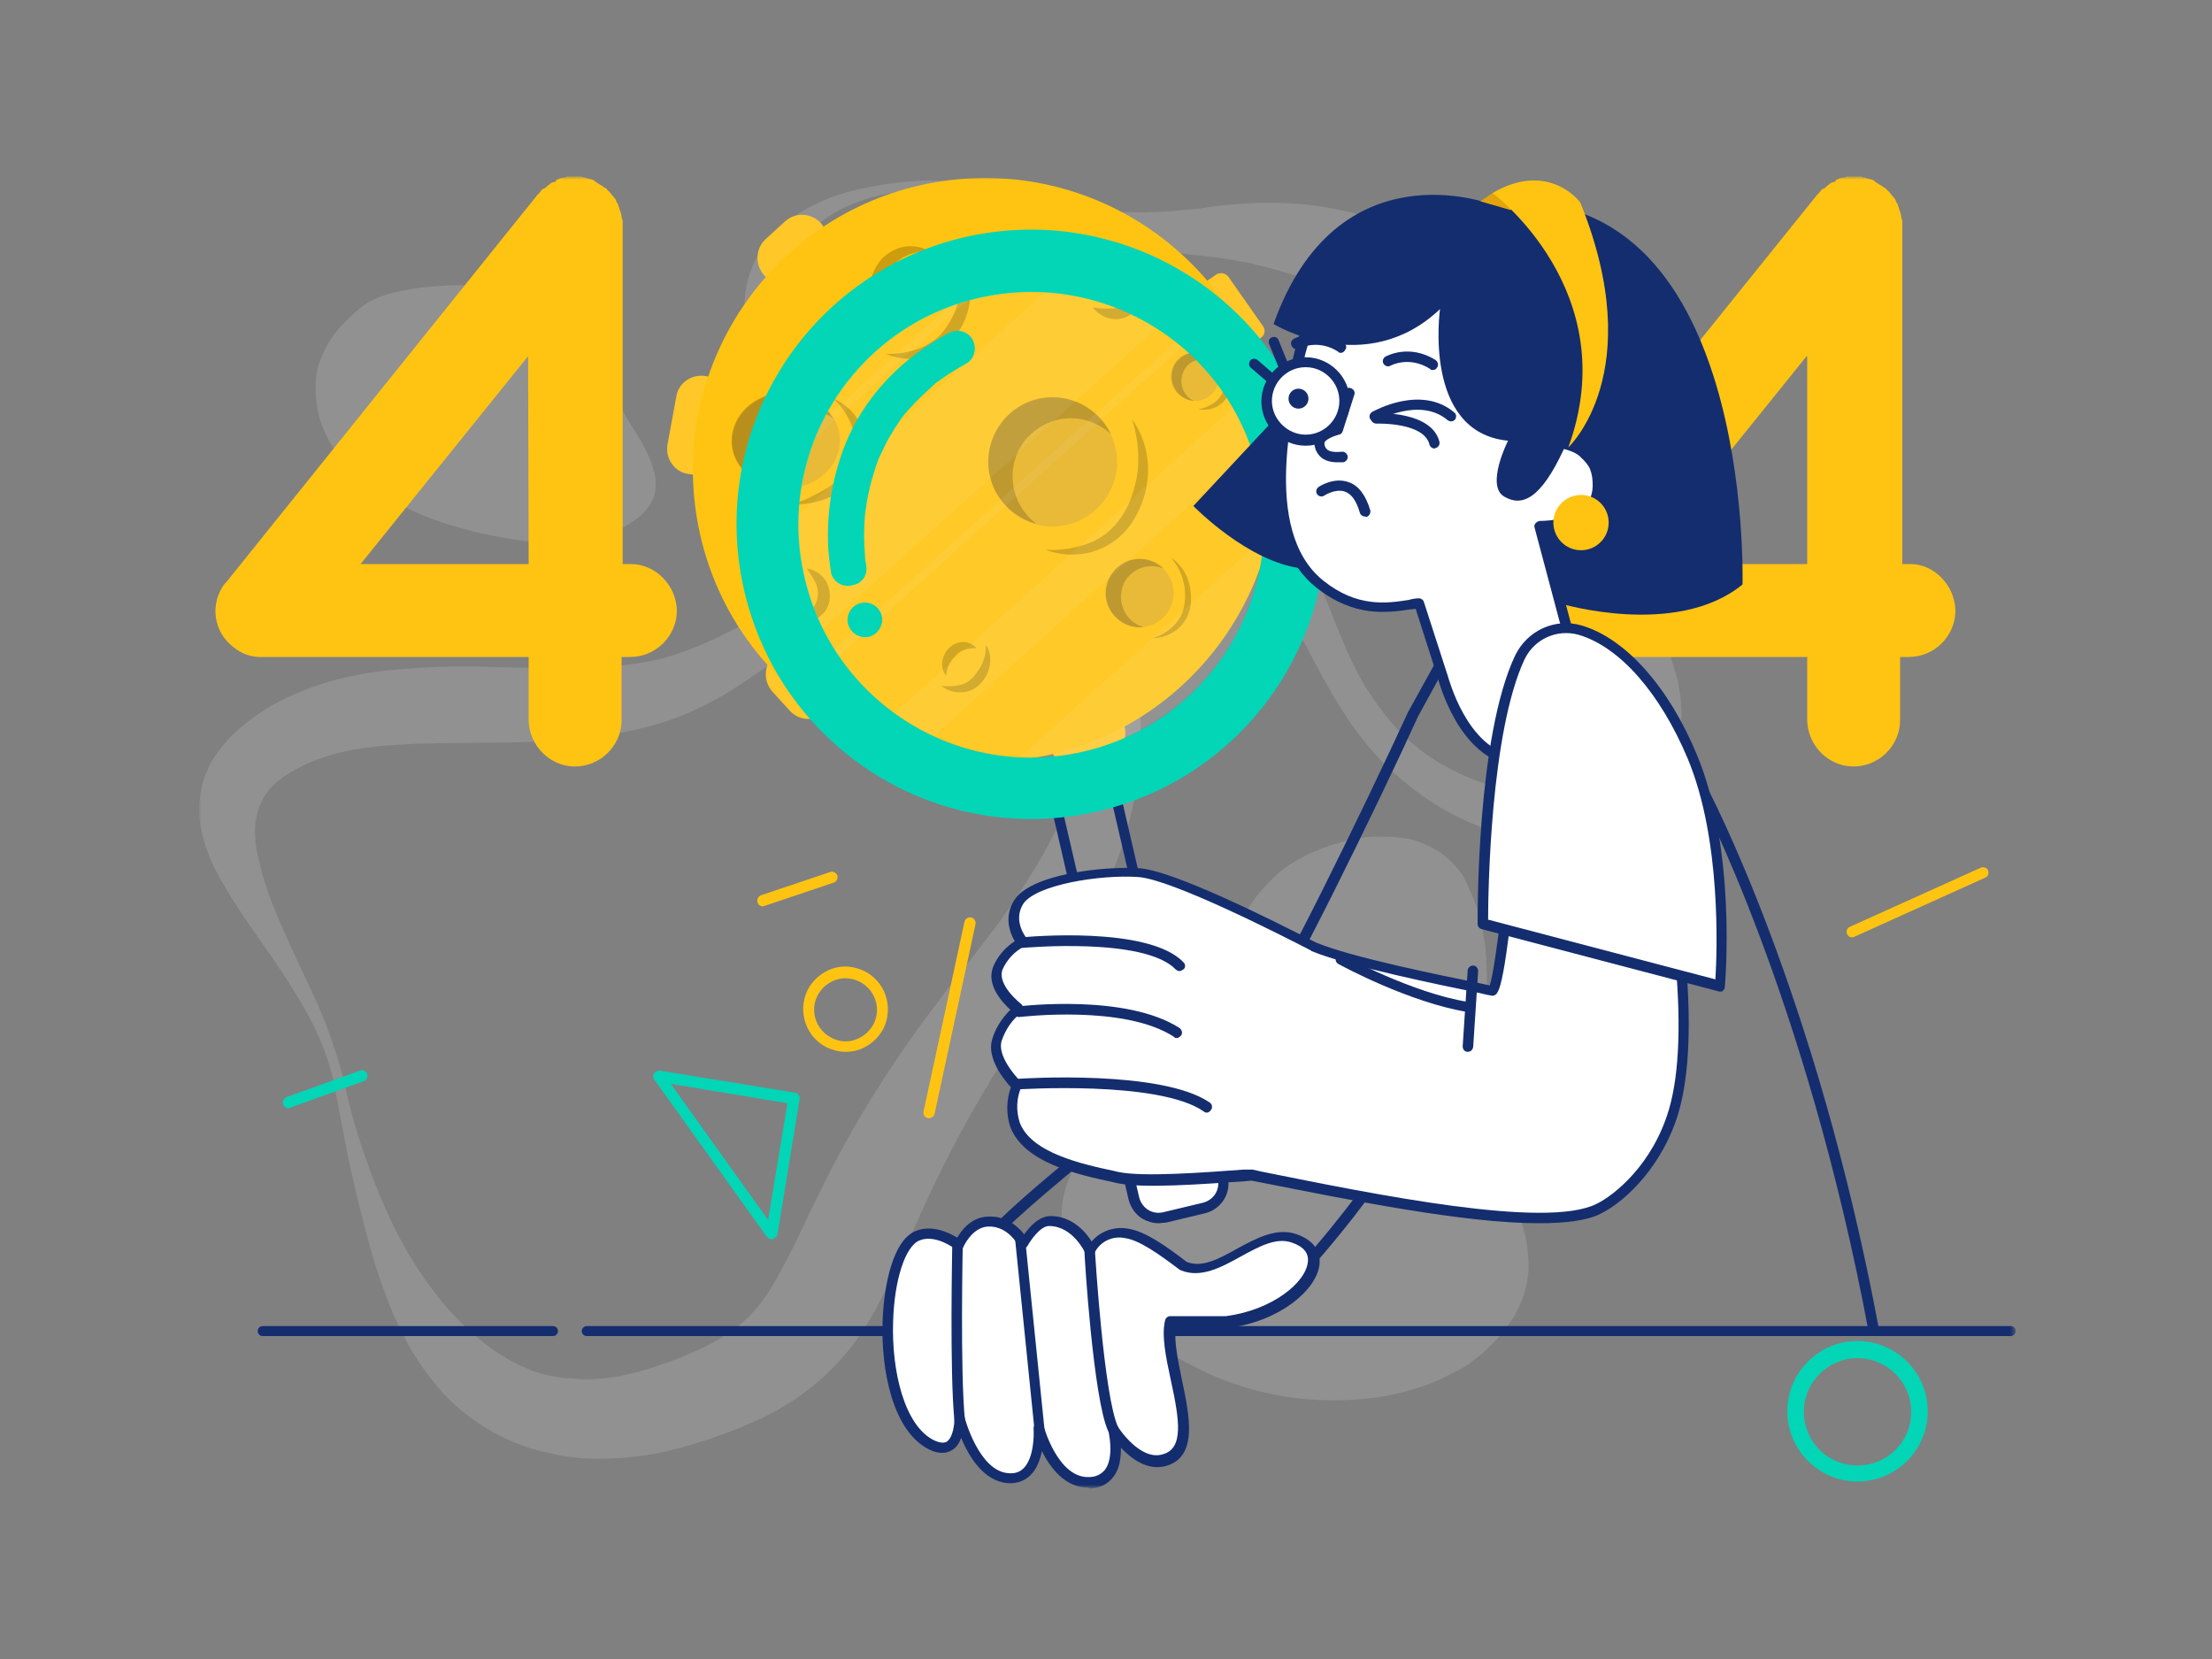 <svg viewBox="0 0 400 300" fill="none" xmlns="http://www.w3.org/2000/svg"><rect x="0" y="0" width="400" height="300" fill="#808080" stroke="none"/><mask id="a" style="mask-type:alpha" maskUnits="userSpaceOnUse" x="36" y="32" width="329" height="237"><path d="M364.5 32H36v237h328.5V32Z" fill="#fff" /></mask><g mask="url(#a)"><g opacity=".4"><path fill-rule="evenodd" clip-rule="evenodd" d="M194.196 77.903c2.3.6 4.5 1.2 6.8 1.8 2.3.6 4.6 1.3 6.9 2 4.8 1.4 9.5 3.1 14 5.1 1.2.5 2.4 1.1 3.6 1.8.6.3 1.2.7 1.8 1.1.6.4 1.1.8 1.7 1.3 2 1.7 3.7 3.6 5.1 5.7 2.7 4 4.2 8.1 5.8 12 1.6 3.9 3 7.7 4.8 11.4 1.7 3.6 4 7 6.6 10.2 2.6 3.1 5.8 5.8 9.4 7.9 3.7 2.1 7.6 3.7 11.6 4.4 1.9.3 3.9.4 5.8.2 1.7-.2 3.4-.6 5-1.3 2.8-1.3 4.8-3.5 5.6-6.1.4-1.3.6-2.7.5-4-.1-1.4-.3-2.9-.8-4.2-.1-.4-.3-.7-.4-1.1l-.5-1.3c-.4-.8-.7-1.7-1.1-2.5-.8-1.6-1.7-3.2-2.7-4.8-2-3.2-4.5-6.3-7.1-9.8-2.9-3.7-5.4-7.5-7.6-11.5-2.2-4.2-3.9-8.5-5.1-12.9-.2-.5-.3-1.1-.4-1.6l-.4-1.5c-.2-.8-.4-1.6-.7-2.5-.5-1.7-1.1-3.3-1.8-4.9-2.8-6.4-7.1-12-12.9-16.2-3-2.2-6.2-4-9.8-5.4-1.8-.8-3.7-1.5-5.7-2-2-.6-4.1-1.1-6.1-1.6-2.1-.4-4.3-.8-6.5-1.1-1-.1-2.4-.3-3.6-.4-1.3-.1-2.5-.3-3.7-.5-4.9-.8-9.7-1.8-14.5-3.2-4.7-1.3-9.2-2.8-13.6-4.4-2.2-.8-4.4-1.6-6.6-2.3-2.1-.7-4.3-1.2-6.6-1.4-4.7-.3-9.3.3-13.8 1.5-4.4 1.3-8.4 3.5-11 6.5-.7.7-1.2 1.5-1.7 2.3-.5.8-.8 1.6-1.1 2.5-.6 1.7-.7 3.4-.6 5.1.4 3.4 2.1 6.6 4.4 9.5.1.2.3.4.4.5l.4.4c.3.3.6.5.9.8.6.5 1.3 1 2 1.5 1.5 1 3.2 1.8 4.9 2.5 3.8 1.6 7.8 2.9 11.9 4 8.4 2.3 17.4 4.3 26.5 6.5ZM210.2 95c2.2.4 4.3.9 6.3 1.4 1 .3 1.9.6 2.8.9.4.2.8.3 1.2.5.4.1.8.3 1.2.5 1.6.9 3.1 2 4.4 3.2 2.7 2.7 5 6.1 7 9.7 4.1 7.1 7.5 15 13 22.1 1.4 1.8 2.9 3.5 4.5 5.1 1.7 1.6 3.5 3.2 5.4 4.6 3.9 3 8.4 5.4 13.3 7.1 2.7.9 5.5 1.4 8.3 1.6 3.1.2 6.2-.1 9.1-.9 3.2-.8 6-2.2 8.5-4 2.5-1.9 4.5-4.2 6-6.7s2.4-5.2 2.7-7.9c.3-2.7.2-5.3-.3-7.9-.1-.7-.2-1.3-.4-1.9l-.5-1.7c-.3-1.1-.7-2.2-1.1-3.3-.9-2.2-1.8-4.3-2.9-6.4-2.1-4.1-4.6-7.9-6.8-11.3-2.1-3.2-3.9-6.6-5.5-10-1.5-3.3-2.6-6.7-3.4-10.2l-.6-2.8c-.2-1.2-.5-2.4-.9-3.5-.7-2.3-1.6-4.5-2.6-6.7-2-4.5-4.7-8.6-8.1-12.4-3.4-3.9-7.5-7.2-12.2-10-4.6-2.7-9.7-4.7-15.2-5.9-5.2-1.2-10.6-1.7-16-1.5-2.6.1-5.2.3-7.8.6-1.3.2-2.4.4-3.5.5-1.1.1-2.3.2-3.4.3-4.6.4-9.2.4-13.8 0-2.3-.2-4.6-.5-6.9-.9-2.3-.4-4.7-.8-6.9-1.4-2.2-.6-4.5-1.2-6.8-1.8-1.2-.3-2.3-.6-3.5-.8-1.2-.3-2.4-.4-3.7-.5-4.9-.2-9.8.2-15.2 1.4-5 1-9.6 3-13.5 5.9-1 .8-1.9 1.6-2.7 2.5-.8.9-1.6 1.9-2.2 2.9-1.3 2.2-2.2 4.4-2.6 6.8-.4 2.3-.4 4.7 0 7.1.4 2.3 1 4.6 2 6.8.2.3.3.5.4.8l.5.9c.4.6.7 1.1 1.1 1.7.8 1.1 1.6 2.1 2.6 3.1.9 1 1.9 1.9 3 2.7 1.1.8 2.1 1.6 3.2 2.3 4.3 2.7 8.8 4.9 13.7 6.7 9.4 3.4 18.9 5.5 28.2 7.2 2.4.4 4.7.8 7 1.2l6.9 1.1c2.3.4 4.5.8 6.7 1.2Z" fill="#EBEBEB" opacity=".4" /><path fill-rule="evenodd" clip-rule="evenodd" d="M156.302 100.995c-1.3.7-2.6 1.3-3.9 2l-3.8 2c-5 2.8-9.8 5.6-14.6 8.1-2.4 1.3-4.8 2.5-7.2 3.5-2.3 1-4.7 1.8-7.1 2.5-2.3.5-4.7 1-7.1 1.2-2.5.3-5 .5-7.6.5h-8.1l-8.4-.2c-6-.2-12 0-18 .6-3.3.3-6.5.9-9.7 1.7-3.3.9-6.6 2.1-9.6 3.6-3.1 1.5-5.9 3.5-8.4 5.7-.6.6-1.3 1.2-1.8 1.8-.5.6-1.1 1.3-1.6 2s-1.1 1.5-1.4 2.2c-.3.7-.7 1.5-1 2.3-1 3-1.3 6.1-.7 9.1.5 2.6 1.4 5.2 2.6 7.6 1.2 2.3 2.5 4.5 3.9 6.6 1.3 2.1 2.8 4.2 4.2 6.2 2.9 4.1 5.6 8.1 8 12.3 2.4 4.1 4.2 8.5 5.3 13.1l2.7 14.2.8 3.5c.3 1.2.5 2.3.8 3.5.3 1.2.6 2.3.9 3.5.3 1.2.6 2.3.9 3.5 1.2 4.7 2.8 9.4 4.7 14 1 2.3 2.2 4.7 3.5 6.9 1.4 2.3 3 4.5 4.8 6.6.9 1.1 2 2.1 3 3.1.5.4 1.1.9 1.7 1.4.3.2.6.5.9.7l1 .7c2.7 1.9 5.6 3.4 8.8 4.5.8.3 1.7.6 2.5.8.9.2 1.7.4 2.6.6.4.1.9.2 1.3.3l1.3.2 2.7.3 2.7.1h1.3l3.9-.2c.9-.1 1.7-.2 2.6-.3 1.7-.2 3.3-.5 5-.9l1.2-.3 1.2-.3 2.4-.7c.8-.2 1.5-.5 2.3-.7.8-.3 1.5-.5 2.3-.8 1.6-.6 3.1-1.1 4.6-1.8 3.2-1.3 6.3-2.9 9.1-4.8 3-2 5.6-4.3 7.9-6.8 2.2-2.4 4-4.9 5.6-7.6 1.5-2.5 2.7-5 3.8-7.3 2.2-4.7 4.2-9.2 6.2-13.6 4-8.8 8.7-17.4 13.9-25.7l1-1.6 1-1.6c.7-1 1.4-2.1 2.1-3.1l4.3-6.3c.8-1.1 1.5-2.3 2.2-3.4.7-1.1 1.4-2.3 2.1-3.4.7-1.2 1.4-2.3 2-3.5.6-1.2 1.2-2.3 1.8-3.5 1.2-2.4 2.2-4.8 3.2-7.2l.7-1.8.7-1.8c.5-1.2.8-2.5 1.2-3.7.7-2.5 1.4-5.1 1.8-7.6.5-2.6.8-5.1.9-7.7.4-5.1-.2-10.2-1.7-15.2-.4-1.2-.8-2.4-1.3-3.6l-.8-1.8c-.3-.6-.6-1.1-.9-1.7-1.2-2.3-2.7-4.5-4.5-6.5-1.8-2-3.8-3.8-6-5.5-.6-.4-1.1-.8-1.7-1.2l-1.8-1.2c-1.3-.7-2.7-1.4-4.1-1.9-3-1.1-6.2-1.5-9.5-1.4-3.2.2-6.3.8-9.3 1.8-2.9.9-5.6 2.1-8.3 3.4Zm3.401 4.503c-2.3 1.4-4.5 2.8-6.7 4.4-4.4 3.1-8.6 6.5-13.2 9.8-2.3 1.7-4.7 3.3-7.2 4.9-2.6 1.7-5.4 3.1-8.3 4.4-6.2 2.6-12.6 3.8-18.8 4.5-12.3 1.3-23.7.5-33.9 1.2-5.1.3-9.7 1-13.8 2.5-2.1.7-4 1.7-5.8 2.8-1.6 1-3 2.2-4 3.7-1 1.6-1.6 3.3-1.8 5.1-.2 2.1 0 4.2.5 6.3.5 2.2 1.1 4.4 1.9 6.6.8 2.2 1.7 4.4 2.7 6.6 1.9 4.4 4.1 8.8 6.1 13.2 1.9 4.4 3.5 8.9 4.7 13.6 1 4.601 2.2 9.201 3.8 13.701l.6 1.7.6 1.7c.4 1.1.9 2.2 1.3 3.3.9 2.2 1.9 4.4 2.9 6.5 2.1 4.2 4.6 8.3 7.6 12.1 1.4 1.9 3 3.6 4.7 5.3 1.6 1.6 3.4 3.1 5.3 4.5.9.7 1.9 1.2 2.8 1.8l1.5.8c.2.1.5.3.7.4l.8.3c1.9.9 3.9 1.5 6.1 1.8.5.1 1 .2 1.5.2l1.6.1c.3 0 .5.1.8.1H107.103l1.6-.1c.3 0 .5 0 .8-.1l.8-.1 1.6-.2 1.7-.4c2.3-.5 4.5-1.2 6.7-2 .6-.2 1.2-.4 1.7-.6.6-.2 1.2-.4 1.7-.7 1.1-.5 2.2-.9 3.2-1.4 2-.9 3.8-2 5.5-3.2 1.6-1.1 3-2.4 4.2-3.8 2.5-2.8 4.5-6.7 6.7-11 1.1-2.2 2.1-4.4 3.2-6.7s2.3-4.6 3.4-6.9c4.8-9.3 10.3-18.201 16.6-26.901l1.2-1.6 1.2-1.6c.8-1.1 1.6-2.1 2.4-3.2l4.8-6.1c1.5-2 3-3.9 4.5-5.9l2.1-3c.7-1 1.4-2 2-3 1.3-2 2.6-4.1 3.8-6.2l.9-1.6.8-1.6c.6-1 1.1-2.1 1.6-3.2 2-4.2 3.6-8.6 4.6-13 .5-2.2.8-4.4.9-6.6.1-2.2 0-4.4-.3-6.6-.6-4.3-2.4-8.5-5.2-12.2-1.4-1.8-3-3.5-4.9-5-.5-.4-.9-.8-1.4-1.1l-1.4-1c-1-.6-2-1.1-3.1-1.5-2.2-.8-4.6-1.2-7-1-2.5.2-5 .8-7.3 1.7-2.5 1-4.8 2.1-7 3.5ZM221.302 173l-.7 1.8-1.4 3.4c-.8 1.9-1.7 3.8-2.8 5.7-.2.4-.4.8-.7 1.2-.2.2-.3.4-.4.6l-.4.5c-.2.4-.5.7-.8 1.1l-.5.5-.6.6c-2.1 1.9-4.3 3.9-6.3 6-4.2 4.3-7.8 8.8-10.9 13.7-1.5 2.5-2.7 5.1-3.4 7.8-.6 2.7-.6 5.5.2 8.1.8 2.6 2.1 5.1 3.7 7.3s3.6 4.3 5.7 6.3c2.2 2 4.6 3.9 7.1 5.6 2.6 1.7 5.3 3.2 8.2 4.6.7.4 1.5.7 2.2 1 .7.3 1.4.6 2.2.9.8.3 1.5.6 2.3.8.7.2 1.5.5 2.3.7 3.2.9 6.5 1.5 9.8 1.8 3.4.3 6.8.3 10.2 0 3.5-.3 7-1 10.3-2.1.8-.2 1.7-.6 2.5-.9l1.2-.5.6-.3.6-.3 1.2-.6 1.2-.6c.8-.5 1.6-.9 2.3-1.5.7-.6 1.5-1.1 2.1-1.7.6-.6 1.3-1.2 1.9-1.8 1.1-1.2 2.2-2.5 3.1-3.9l.7-1c.1-.4.3-.7.5-1.1 1.1-2.2 1.7-4.5 1.9-6.9.1-2.9-.3-5.8-1.2-8.6-1.7-5.3-4.2-10-5.9-14.8-.5-1.2-.9-2.4-1.2-3.6-.1-.6-.3-1.2-.4-1.8l-.3-1.8c-.1-.6-.2-1.1-.2-1.7V195l.1-.8.2-1.8c.7-5.1 1.4-10.4 1.4-15.8-.1-1.3-.1-2.7-.2-4.1 0-.7-.1-1.4-.2-2.1-.2-.8-.3-1.5-.4-2.2-.3-1.5-.7-3-1.2-4.5-.6-1.7-1.4-3.4-2.3-5.3l-.5-.7c-.2-.2-.4-.5-.6-.7l-.6-.7c-.2-.2-.4-.5-.7-.7-.3-.3-.5-.4-.8-.7-.3-.3-.6-.5-.9-.7l-.5-.3c-.1-.1-.3-.2-.5-.3-.4-.2-.7-.4-1.1-.6-.8-.4-1.6-.7-2.4-1-.4-.1-.9-.2-1.3-.3l-.7-.1c-.2 0-.4-.1-.6-.1-.9-.1-1.7-.2-2.6-.2h-2c-1 0-2.1.1-3.1.3l-1.6.3-1.6.4c-1.1.3-2.1.6-3.2 1-.5.2-1.1.5-1.6.7l-.8.3-.8.4c-2 1-3.9 2.2-5.5 3.7-1.4 1.4-2.8 2.8-3.9 4.4-1 1.4-1.9 2.8-2.7 4.3-.7 1.4-1.4 2.7-1.9 4l-.8 1.9ZM114.904 93.995c.3-.2.6-.5.9-.7l.8-.8c1-1.1 1.7-2.4 1.9-3.8.1-1 .1-2-.1-3-.2-.8-.5-1.7-.8-2.5-1.3-3.1-3-5.5-4.5-8s-2.8-5.2-4.3-7.9-3-5.4-5.2-7.7c-2.1-2.3-4.8-4.2-7.8-5.6-3.2-1.4-6.7-2.2-10.3-2.4-3.8-.1-7.6.1-11.3.7-1.8.3-3.6.7-5.3 1.3-.8.3-1.6.7-2.4 1.1-.7.5-1.4 1-2 1.5-1.2 1.1-2.3 2.2-3.3 3.3-1.1 1.3-2 2.7-2.7 4.2-.8 1.7-1.3 3.4-1.4 5.2-.1 1.8 0 3.7.4 5.5.7 3.4 2.4 6.6 4.9 9.3 2.3 2.4 5 4.6 8 6.4 2.9 1.8 6 3.2 9.3 4.3 3.3 1.1 6.7 2 10.1 2.6 3.4.7 7 1.2 10.8 1.1 2.1 0 4-.2 6-.6.5-.1 1-.2 1.6-.4l.8-.2.8-.4c.5-.2 1.2-.4 1.7-.6.6-.2 1.1-.5 1.7-.8.6-.4 1.1-.7 1.7-1.1Z" fill="#EBEBEB" opacity=".4" /></g><path fill-rule="evenodd" clip-rule="evenodd" d="M348.6 255.2c0-7-5.7-12.7-12.7-12.7-7 0-12.7 5.7-12.7 12.7 0 7 5.7 12.7 12.7 12.7 7 0 12.7-5.7 12.7-12.7Zm-22.4.1c0 5.4 4.3 9.7 9.7 9.7 5.4 0 9.7-4.3 9.7-9.7 0-5.4-4.4-9.7-9.7-9.7-5.3 0-9.7 4.3-9.7 9.7Z" fill="#03D5B7" /><path fill-rule="evenodd" clip-rule="evenodd" d="m138.297 163.797 12.5-4.2c.5-.2.8-.8.6-1.3-.2-.5-.8-.8-1.3-.6l-12.5 4.2c-.5.2-.8.8-.6 1.3.1.4.5.7.9.7.1 0 .3-.1.4-.1ZM155.402 189.799c1.9-.7 3.5-2.1 4.4-3.9 1.8-3.8.3-8.4-3.5-10.3-1.9-.9-4-1.1-5.9-.4-1.9.7-3.5 2.1-4.4 3.9-1.8 3.8-.3 8.4 3.5 10.3 1.1.5 2.2.8 3.4.8.8 0 1.6-.1 2.5-.4Zm-4.299-12.599c-1.4.5-2.6 1.5-3.3 2.9-1.4 2.8-.2 6.2 2.6 7.6 1.4.7 2.9.8 4.3.3s2.6-1.5 3.3-2.9c1.4-2.8.2-6.2-2.6-7.6-.8-.4-1.7-.6-2.5-.6-.6 0-1.2.1-1.8.3ZM169.004 201.404l7.4-34.3c.1-.6-.3-1.1-.8-1.2-.6-.1-1.1.3-1.2.8l-7.4 34.3c-.1.6.3 1.1.8 1.2h.2c.4 0 .9-.3 1-.8Z" fill="#FFC412" /><path fill-rule="evenodd" clip-rule="evenodd" d="m52.497 200.297 13.3-4.8c.5-.2.8-.8.6-1.3-.2-.5-.8-.8-1.3-.6l-13.3 4.8c-.5.2-.8.8-.6 1.3.1.4.5.7.9.7.1 0 .2 0 .4-.1ZM143.801 197.6l-24.5-4c-.4 0-.8.2-1 .5-.3.3-.2.8 0 1.1l20.4 28.5c.2.2.5.4.8.4.1 0 .2 0 .3-.1.4-.1.7-.4.8-.8l4-24.5c.1-.5-.3-1-.8-1.1Zm-4.901 23 3.5-21.1-21.1-3.5 17.6 24.6Z" fill="#03D5B7" /><path fill-rule="evenodd" clip-rule="evenodd" d="M345.199 118.8c4.6 0 8.4-3.8 8.4-8.4-.1-4.6-3.9-8.4-8.1-8.4h-1.5V40c0-.3-.2-.5-.2-.8 0-.3-.1-.6-.2-.9 0-.1-.2-.4-.2-.6l-.3-.9c-.2-.2-.3-.4-.3-.6-.2-.3-.4-.6-.6-.8-.2-.1-.3-.4-.5-.6l-.6-.6c0-.1-.3-.3-.5-.3 0-.1-.1-.2-.2-.2-.3-.2-.5-.3-.8-.5-.2-.1-.5-.3-.8-.6-.1 0-.4-.2-.6-.2-.3-.1-.7-.1-.9-.3-.3 0-.6-.1-.8-.2h-2.6c-.2.2-.4.2-.6.2-.4.1-.7.1-.9.3-.3 0-.4.2-.6.5-.3 0-.6.1-.9.3-.1.2-.4.3-.6.5-.2.3-.5.4-.8.5-.2.2-.3.4-.5.6-.1.1-.1.3-.3.3l-56.5 70.2-.3.3c-2.7 3.6-2 8.7 1.6 11.4 1.4 1.2 3.3 1.9 5.2 1.8h48.1v11.6c.2 4.5 3.8 8.1 8.2 8.2 4.6.1 8.5-3.6 8.6-8.2v-11.6h1.6Zm-48.8-16.8h30.4V64.4h-.1l-30.3 37.6Z" fill="#FFC412" /><path fill-rule="evenodd" clip-rule="evenodd" d="M131.299 73.299c.4-2.5-1.2-4.9-3.7-5.3-2.5-.4-4.9 1.2-5.3 3.7l-1.6 8.7c-.4 2.5 1.2 4.9 3.7 5.3 2.4.5 4.8-1.2 5.3-3.7l1.6-8.7ZM233.795 75.195c-.4-2.5-2.7-4.2-5.2-3.9-2.5.4-4.2 2.7-3.9 5.2l1.3 8.7c.4 2.5 2.7 4.2 5.2 3.9 2.5-.2 4.2-2.6 3.9-5.1l-1.3-8.8ZM148.195 46.795c1.8-1.7 1.9-4.6.2-6.5-1.7-1.8-4.6-2-6.5-.2l-3.5 3.2c-1.8 1.7-1.9 4.6-.2 6.5 1.8 1.9 4.7 2 6.5.2l3.5-3.2ZM146.395 118.8c-1.7-1.9-4.6-2-6.5-.2-1.8 1.7-1.9 4.6-.2 6.5l3.2 3.5c1.7 1.8 4.6 1.9 6.5.2 1.8-1.8 1.9-4.7.2-6.6l-3.2-3.4ZM220.002 49.602l-5.1 3.5c-.7.5-.9 1.4-.4 2.1l6.3 9c.5.7 1.4.9 2.1.4l5.1-3.5c.7-.5.9-1.4.4-2.1l-6.3-9c-.5-.6-1.4-.8-2.1-.4ZM200.501 136.801c2.4-.9 3.6-3.5 2.7-5.9-.9-2.4-3.5-3.6-5.9-2.7l-4.5 1.6c-2.4.9-3.6 3.5-2.7 5.9.9 2.3 3.5 3.6 5.9 2.7l4.5-1.6Z" fill="#FFC727" /><path fill-rule="evenodd" clip-rule="evenodd" d="M169.054 32.975c-28.729 4.998-47.967 32.34-42.969 61.069 4.998 28.729 32.34 47.967 61.069 42.969 28.728-4.998 47.966-32.34 42.968-61.069-4.998-28.728-32.34-47.967-61.068-42.969Z" fill="#FFC412" /><path opacity=".2" fill-rule="evenodd" clip-rule="evenodd" d="M169.7 60.9c-.8.7-1.7 1.3-2.7 1.8-2.1.9-4.5 1.4-6.8 1.3 2.4 1 5.1 1.2 7.5.4 2.6-.9 4.7-2.6 6-5 1.3-2.2 1.9-4.8 1.8-7.4-.1-2.5-.9-5-2.5-7 .7 2.2 1 4.6.8 6.9-.1 1.1-.4 2.2-.7 3.3-.2.6-.4 1.1-.6 1.6-.3.5-.5 1-.8 1.5-.6 1-1.2 1.8-2 2.6ZM160.495 49.397c.6-1.2 1.7-2.2 2.9-2.9 1.4-.7 2.9-1.1 4.5-1.2-1.6-.8-3.5-1-5.2-.5-1.8.6-3.4 1.8-4.3 3.5-.9 1.6-1.3 3.4-1.2 5.2.1 1.8.8 3.5 2 4.8-.7-3-.3-6.1 1.3-8.9ZM177.7 119.8c-.4 1-1 1.8-1.7 2.6s-1.5 1.3-2.5 1.5c-1.1.2-2.2.3-3.3.1 1 .8 2.2 1.2 3.5 1.2 1.4 0 2.7-.6 3.6-1.6.9-.9 1.5-2.1 1.7-3.4.2-1.2 0-2.5-.7-3.6 0 1.2-.2 2.3-.6 3.2ZM172.895 118.5c.4-.5.9-.8 1.5-1 .7-.2 1.4-.3 2.2-.3-.6-.7-1.5-1.1-2.4-1.1-1 0-1.9.4-2.6 1.1-.7.7-1.1 1.6-1.2 2.5-.1.9.1 1.8.7 2.5.1-1.4.7-2.7 1.8-3.7ZM147.6 105.6c.3.8.4 1.7.2 2.6-.1.8-.6 1.6-1.2 2.2-.8.8-1.7 1.5-2.6 2.1 1.2.2 2.5 0 3.6-.6 1.3-.7 2.2-1.9 2.4-3.3.2-1.4-.1-2.8-.9-3.9-.8-1-1.9-1.7-3.2-1.9.6.9 1.2 1.8 1.7 2.8ZM142.498 108.695c-.1-.5-.1-1.1 0-1.6 0-.5.3-1 .6-1.4.5-.5 1-1.1 1.6-1.6-.8-.3-1.8-.2-2.6.2-.9.4-1.6 1.3-1.8 2.4-.2 1.1.1 2.1.7 2.9.6.8 1.5 1.2 2.4 1.2-.4-.7-.6-1.3-.9-2.1ZM204.9 52.8c-.3.8-.9 1.5-1.6 2.1-.7.6-1.5.9-2.4.9-1.1 0-2.2 0-3.3-.2.8 1 1.9 1.7 3.1 2 1.4.3 2.9 0 4-.9 1.1-.8 1.8-2.1 1.9-3.5.1-1.3-.3-2.6-1.1-3.6-.1 1.1-.3 2.2-.6 3.2ZM199.204 51.795c.2-.39.6-.89 1-1.19.4-.31.9-.5 1.4-.61.8-.09 1.5-.2 2.3-.2-.5-.8-1.2-1.4-2.1-1.6-1.1-.3-2.2-.09-3 .6-.8.61-1.3 1.61-1.4 2.61-.1 1 .3 1.9 1 2.5.1-.7.4-1.4.8-2.11Z" fill="#000" /><path fill-rule="evenodd" clip-rule="evenodd" d="M201.795 81.395c-1.2-6.3-7.3-10.5-13.6-9.3-6.3 1.2-10.5 7.3-9.3 13.6 1.2 6.3 7.3 10.5 13.6 9.3 6.3-1.2 10.5-7.3 9.3-13.6Z" fill="#FFC727" /><path opacity=".1" fill-rule="evenodd" clip-rule="evenodd" d="M201.795 81.395c-1.2-6.3-7.3-10.5-13.6-9.3-6.3 1.2-10.5 7.3-9.3 13.6 1.2 6.3 7.3 10.5 13.6 9.3 6.3-1.2 10.5-7.3 9.3-13.6Z" fill="#000" /><path opacity=".2" fill-rule="evenodd" clip-rule="evenodd" d="M200.903 78.502c-2.8-5.8-9.7-8.3-15.5-5.6-5.8 2.8-8.3 9.7-5.6 15.5 1.5 3.1 4.3 5.5 7.6 6.3-4.7-3.5-5.7-10.2-2.2-14.9 1.6-2 3.9-3.5 6.5-4 3.3-.6 6.7.4 9.2 2.7ZM203.4 92.5c-.7 1.2-1.5 2.3-2.5 3.2-.5.5-1 .9-1.6 1.3-.6.4-1.2.7-1.8 1-2.7 1.1-5.6 1.6-8.5 1.4 2.9 1.1 6.1 1.2 9.1.2 3.1-1.1 5.6-3.2 7.2-6.1 1.6-2.8 2.4-5.9 2.3-9.1-.1-3.1-1.1-6.1-2.9-8.6.9 2.8 1.3 5.7 1.1 8.7-.1 1.4-.4 2.8-.8 4.1-.2.7-.4 1.4-.7 2-.2.7-.6 1.3-.9 1.9Z" fill="#000" /><path fill-rule="evenodd" clip-rule="evenodd" d="M220.198 66.498c-.8-2.3-3.4-3.3-5.7-2.5-2.3.8-3.3 3.4-2.5 5.7 1 2.3 3.5 3.4 5.7 2.5 2.2-.9 3.3-3.4 2.5-5.7Z" fill="#FFC727" /><path opacity=".1" fill-rule="evenodd" clip-rule="evenodd" d="M220.198 66.498c-.8-2.3-3.4-3.3-5.7-2.5-2.3.8-3.3 3.4-2.5 5.7 1 2.3 3.5 3.4 5.7 2.5 2.2-.9 3.3-3.4 2.5-5.7Z" fill="#000" /><path opacity=".2" fill-rule="evenodd" clip-rule="evenodd" d="M219.704 65.505c-1.4-1.9-4.2-2.3-6.1-.9-1.9 1.4-2.3 4.2-.9 6.1.8 1 1.9 1.7 3.2 1.8-2-.9-2.8-3.3-1.9-5.3.4-.9 1.1-1.6 2.1-2 1.2-.5 2.5-.4 3.6.3ZM221.3 70.4c-.3 1-.9 1.8-1.7 2.4-.8.6-1.8 1-2.9 1.2 1.1.2 2.3.1 3.4-.5s1.9-1.6 2.3-2.8c.4-1.1.5-2.3.2-3.5-.3-1.1-.9-2.1-1.8-2.9 1 1.9 1.2 4.1.5 6.1Z" fill="#000" /><path fill-rule="evenodd" clip-rule="evenodd" d="M211.302 104.002c-1.8-2.9-5.6-3.8-8.5-2-2.9 1.8-3.8 5.6-2 8.5 1.8 2.9 5.6 3.8 8.5 2 2.9-1.8 3.8-5.6 2-8.5Z" fill="#FFC727" /><path opacity=".1" fill-rule="evenodd" clip-rule="evenodd" d="M211.302 104.002c-1.8-2.9-5.6-3.8-8.5-2-2.9 1.8-3.8 5.6-2 8.5 1.8 2.9 5.6 3.8 8.5 2 2.9-1.8 3.8-5.6 2-8.5Z" fill="#000" /><path opacity=".2" fill-rule="evenodd" clip-rule="evenodd" d="M210.401 102.801c-2.5-2.4-6.4-2.3-8.7.2-2.4 2.5-2.3 6.4.2 8.7 1.3 1.3 3.1 1.9 4.9 1.7-3-.8-4.7-4-3.9-7 .3-1.3 1.2-2.4 2.4-3.2 1.5-.9 3.4-1.1 5.1-.4ZM213.9 104.8c.4 1.4.5 2.9.3 4.4-.2 1.5-.9 2.9-1.9 3.9-1.1 1.1-2.4 1.9-3.9 2.3 1.6 0 3.2-.6 4.5-1.6 1.3-1.1 2.2-2.7 2.4-4.4.2-1.7 0-3.3-.6-4.9-.6-1.5-1.6-2.8-3-3.7 1 1.1 1.8 2.5 2.2 4Z" fill="#000" /><path fill-rule="evenodd" clip-rule="evenodd" d="M141.898 71.098c-5.4.1-9.6 4.2-9.5 8.9.1 4.7 4.6 8.5 10 8.3 5.4-.1 9.6-4.1 9.5-8.9-.2-4.8-4.6-8.4-10-8.3Z" fill="#FFC727" /><path opacity=".1" fill-rule="evenodd" clip-rule="evenodd" d="M141.898 71.098c-5.4.1-9.6 4.2-9.5 8.9.1 4.7 4.6 8.5 10 8.3 5.4-.1 9.6-4.1 9.5-8.9-.2-4.8-4.6-8.4-10-8.3Z" fill="#000" /><path opacity=".2" fill-rule="evenodd" clip-rule="evenodd" d="M144.598 73.805c2.2-.1 4.4.6 6.1 1.9-1.9-3.1-5.3-4.9-8.9-4.7-5.4.1-9.6 4.1-9.5 8.9.1 4.1 3.4 7.4 7.6 8.2-2.2-1.3-3.7-3.6-3.8-6.2-.1-4.4 3.8-8 8.5-8.1Z" fill="#000" /><path opacity=".2" fill-rule="evenodd" clip-rule="evenodd" d="M154.3 77.7c.3 1 .3 2.1.2 3.1-.1 1-.4 2.1-.8 3-.9 1.8-2.4 3.4-4.2 4.5-2 1.2-4 2.2-6.2 2.9 2.4.1 4.8-.4 7-1.4 1.1-.6 2.2-1.3 3.1-2.1 1-.9 1.7-1.9 2.3-3.1.5-1.1.7-2.4.8-3.7 0-1.3-.2-2.6-.7-3.8-1-2.2-2.8-4.1-5.1-5 1.7 1.5 2.9 3.5 3.6 5.6Z" fill="#000" /><path fill-rule="evenodd" clip-rule="evenodd" d="M107.399 32.6c-.1 0-.4-.2-.6-.2-.3-.1-.7-.1-.9-.3-.3 0-.6-.1-.8-.2h-2.6c-.2.2-.4.2-.6.2-.4.1-.7.1-.9.3-.3 0-.4.2-.6.5-.3 0-.6.1-.9.3-.1.2-.4.3-.6.5-.2.3-.5.4-.8.5-.2.2-.3.4-.5.6-.1.1-.1.3-.3.3l-56.4 70.2-.3.3c-2.7 3.6-2 8.7 1.6 11.4 1.4 1.2 3.3 1.9 5.2 1.8h48.2v11.6c.2 4.5 3.8 8.1 8.2 8.2 4.6.1 8.5-3.6 8.6-8.2v-11.6h1.6c4.6 0 8.4-3.8 8.4-8.4-.1-4.6-3.9-8.4-8.3-8.4h-1.5V40c0-.3-.2-.5-.2-.8 0-.3-.1-.6-.2-.9 0-.1-.2-.4-.2-.6l-.3-.9c-.2-.2-.3-.4-.3-.6-.2-.3-.4-.6-.6-.8-.2-.1-.3-.4-.5-.6l-.6-.6c0-.1-.3-.3-.5-.3 0-.1-.1-.2-.2-.2-.3-.2-.5-.3-.8-.5-.2-.1-.5-.3-.8-.6Zm-42.2 69.4h30.4l-.1-37.6L65.2 102Z" fill="#FFC412" /><path fill-rule="evenodd" clip-rule="evenodd" d="M339.003 241.599c.6-.1.9-.6.8-1.1-11.4-61.2-31-97.9-31.2-98.3-.3-.5-.8-.7-1.3-.4-.5.3-.6.8-.4 1.3.2.4 19.6 36.9 31 97.7.1.5.5.8.9.8h.2Z" fill="#142D6E" /><path fill-rule="evenodd" clip-rule="evenodd" d="M364.5 240.7c0-.5-.4-.9-.9-.9H106.1c-.5 0-.9.4-.9.9s.4.9.9.9h257.5c.5 0 .9-.4.9-.9ZM100.9 240.7c0-.5-.4-.9-.9-.9H47.5c-.5 0-.9.4-.9.9s.4.9.9.9H100c.5 0 .9-.4.9-.9ZM259.3 120.303l-4.7 8.5c-7.5 16.4-24.5 51.2-27.4 53.9-.7.7-4.2 3.4-8.6 6.8-26.3 20.5-42.7 33.9-42.8 37.5 0 .5.2.9.5 1.2.1.1.3.2.4.2 1.6.4 37.8 10.1 47.6 10.1h1.6c7.5-1.3 31.1-33.4 36.1-44.5.2-.5 0-1.1-.5-1.3-.5-.2-1.1 0-1.3.5-5.2 11.5-28.4 42.3-34.7 43.4-5.2 1-33-5.9-47.6-9.8 2-4.6 30.9-27.2 42-35.8 4.8-3.7 8-6.2 8.7-6.9 3.3-3.2 21-39.5 27.8-54.5l4.6-8.4c.2-.5.1-1-.4-1.3-.5-.2-1-.1-1.3.4Z" fill="#142D6E" /><path fill-rule="evenodd" clip-rule="evenodd" d="m195.898 177.404 9.1 39.2c.6 2.4 3 4 5.5 3.4l7.1-1.7c2.4-.6 4-3 3.4-5.5l-9.1-39.2c-.6-2.4-3-4-5.5-3.4l-7.1 1.7c-2.5.6-4 3.1-3.4 5.5Z" fill="#fff" /><path fill-rule="evenodd" clip-rule="evenodd" d="M199.104 171.198c-2.9.7-4.8 3.6-4.1 6.6l9.1 39.2c.4 1.4 1.2 2.6 2.5 3.4.9.5 1.9.8 2.9.8.4 0 .8-.1 1.3-.1l7.1-1.7c2.9-.7 4.8-3.6 4.1-6.6l-9.1-39.2c-.4-1.4-1.2-2.6-2.5-3.4-1.3-.8-2.8-1-4.2-.7l-7.1 1.7Zm8.392-.098c-.3 0-.5 0-.8.1l-7.1 1.7c-2 .5-3.2 2.4-2.7 4.4l9.1 39.2c.5 2 2.4 3.2 4.4 2.7l7.1-1.7c2-.5 3.2-2.4 2.7-4.4l-9.1-39.2c-.5-1.6-2-2.8-3.6-2.8Z" fill="#142D6E" /><path fill-rule="evenodd" clip-rule="evenodd" d="M198.001 180.101c0 .3.2.5.4.6.2.1.3.1.5.1h.2l10.6-2.5c.3 0 .5-.2.6-.4.1-.2.2-.5.1-.7l-7.6-32.9c-.1-.5-.6-.8-1.1-.7l-10.6 2.5c-.5.1-.8.6-.7 1.1l7.6 32.9Zm1.599-1.501 8.8-2-7.2-31-8.8 2 7.2 31Z" fill="#142D6E" /><path fill-rule="evenodd" clip-rule="evenodd" d="M134.599 106.895c6.7 28.7 35.3 46.5 64 39.8 28.7-6.7 46.5-35.3 39.8-63.9-6.7-28.7-35.3-46.5-64-39.9-28.7 6.7-46.5 35.3-39.8 64Zm92.906-21.5c-5.2-22.7-27.801-36.7-50.501-31.5-22.7 5.2-36.799 27.9-31.5 50.501 5.2 22.7 27.9 36.8 50.5 31.5 22.6-5.3 36.7-27.9 31.501-50.5Z" fill="#03D5B7" /><g opacity=".3"><path fill-rule="evenodd" clip-rule="evenodd" d="M176.904 53.801c-22.7 5.3-36.8 27.9-31.5 50.5 5.2 22.7 27.9 36.8 50.5 31.5 22.7-5.2 36.8-27.9 31.5-50.5-5.2-22.6-27.8-36.7-50.5-31.5Z" fill="#fff" opacity=".3" /><path fill-rule="evenodd" clip-rule="evenodd" d="M184.5 136.9c23.1 1.1 42.7-16.6 44-39.7l-44 39.7ZM188.9 52.8 144.4 93c-.2 3.8.1 7.7 1 11.4.8 3.3 1.9 6.4 3.4 9.4l60.3-54.4c-6.1-3.9-13-6.1-20.2-6.6ZM222.899 73.7l-61.1 55.2c2.2 1.7 4.6 3 7.1 4.2l57.4-51.8c-.9-2.6-2-5.1-3.4-7.6ZM212.499 61.8l-61.6 55.6c.2.5.5.9.8 1.3l62-55.9c-.3-.3-.7-.6-1.2-1ZM171.399 55.6l-22.4 20.2c-.6 1.1-1.1 2.2-1.6 3.4l27.5-24.8c-1.3.3-2.4.7-3.5 1.2Z" fill="#EBEBEB" opacity=".3" /></g><path fill-rule="evenodd" clip-rule="evenodd" d="M156.404 100.204c0 .53.05 1.06.13 1.51-.01-.07.01-.04.07.19v.2c.4 1.7-.6 3.4-2.4 3.7-1.6.5-3.4-.4-3.9-2.1-.2-1.4-.4-2.8-.5-4.2-.4-6.4.6-12.8 2.9-18.8 3.5-8.9 10.3-15.9 18.7-20.4 1.5-.9 3.5-.5 4.4 1 .9 1.5.5 3.5-1 4.4-1.3.7-2.6 1.5-3.8 2.3-.6.4-1.1.8-1.7 1.2l-.8.7c0 .04-.09.11-.16.17.22-.14-.14.13-.14.13-1.8 1.6-3.6 3.4-5.1 5.3l-.463.648c.018-.025-.004.02-.137.252-.3.4-.5.8-.8 1.2-.5.8-1.1 1.8-1.5 2.6-.4.8-.8 1.7-1.2 2.5l-.3.7c-.07.22-.07.26-.05.23-.11.28-.27.62-.35.97-.5 1.6-1 3.2-1.3 4.9-.2.8-.3 1.5-.4 2.3l-.1.6c-.009.008-.01.024-.01.035v.005c-.02.28-.09.6-.09.86-.2 2.3-.2 4.6 0 6.9Zm2.25-16.57c.02-.05.03-.09.05-.13.13-.34-.01.05-.05.13Zm9.64-13.523.012-.009-.002.002-.01.007Zm-5.761 6.212c.03-.048.089-.144.108-.17l-.037.051-.088.146.017-.027ZM155.502 109.102c-1.7.5-2.6 2.3-2.1 3.9s2.3 2.6 3.9 2.1 2.6-2.3 2.1-3.9c-.5-1.7-2.3-2.6-3.9-2.1Z" fill="#03D5B7" /><path fill-rule="evenodd" clip-rule="evenodd" d="M295.497 129.998c-4.5-16.2-16.4-23.7-19.3 1.2-2.1 17.9-5 48.4-6.4 47.9-.7-.2-24.5-4.7-32.3-8-6.4-3.3-25.4-12.9-31.6-13.4-6.4-.4-19.1 1.1-21.7 5.3-2.3 3.8.7 7.2.7 7.2-2 1-3.5 2.6-4.4 4.7-1.4 3.6 3.7 7.4 3.7 7.4-1.8 1.5-3.2 3.4-3.9 5.7-1 3.6 3.6 8.2 3.6 8.2-.9 2.3-1 4.8-.3 7.1 2.3 6.1 12.1 8.2 18.3 9.5 4.8 1 17.3.1 24.3-.5 21.3 4.3 53.1 10.9 62.8 6.1 4.2-2.1 10.8-8.4 13.6-17.6 4.4-14.4.7-42.7-7.1-70.8Z" fill="#fff" /><path fill-rule="evenodd" clip-rule="evenodd" d="m225.099 213.602 1.2-.1 1.6.3c16.2 3.2 36.8 7.4 50.4 7.4 4.8 0 8.7-.5 11.1-1.7 4.9-2.4 11.4-9.1 14.1-18.2 4.1-13.8 1.4-40.5-7.2-71.5-2.6-9.6-7.7-16-12.4-15.6-3.1.3-7.2 3.4-8.7 17-.4 3.9-.9 8.4-1.4 13-1.4 13.1-3.3 30.7-4.4 34-.4-.1-.9-.2-1.8-.4-6.4-1.3-23.4-4.7-29.7-7.4-7.6-3.9-25.7-13-31.9-13.4-6.6-.4-19.7 1.1-22.6 5.8-1.8 2.8-.9 5.7.1 7.4-1.7 1.1-3.1 2.7-3.9 4.6-1.3 3.3 1.6 6.4 3.1 7.8-1.5 1.5-2.7 3.3-3.3 5.4-1 3.4 2.2 7.3 3.4 8.6-.8 2.3-.9 4.8-.1 7.2 2.5 6.5 12.2 8.6 18.7 10l.4.1c4.7 1.1 15.9.2 23.3-.3Zm42.103-34.103c-6.4-1.3-23.5-4.8-30-7.5 0 0-.1 0-.1-.1-5.8-3-25.1-12.8-31.2-13.3-6.9-.5-18.7 1.4-20.9 4.9-1.9 3.1.6 6.1.6 6.1.2.2.3.5.2.8-.1.3-.2.5-.5.7-1.8.9-3.2 2.4-4 4.2-1.1 2.8 3.3 6.2 3.4 6.3.2.2.4.5.4.7 0 .3-.1.6-.4.8-1.7 1.3-2.9 3.1-3.6 5.2-.7 2.5 2.2 6 3.4 7.2.3.3.4.7.2 1-.9 2.1-1 4.3-.3 6.5 2.1 5.5 11.2 7.5 17.3 8.8l.4.1c4.4 1 15.9.1 22.8-.4H226.502l1.8.4c20.4 4.1 51.3 10.4 60.4 5.8 3.3-1.6 10.2-7.2 13.1-17.1 3.9-13.2 1.1-40.2-7.2-70.4-2.3-8.4-6.8-14.5-10.5-14.2-3.4.3-5.9 5.8-7 15.3-.4 3.9-.9 8.4-1.4 13-3.1 28.5-4 34.8-5.3 35.6-.3.2-.6.2-.9.1-.1 0-1.1-.2-2.3-.5Z" fill="#142D6E" /><path fill-rule="evenodd" clip-rule="evenodd" d="M273.699 137.5c10 .8 13.4-9.9 13.4-9.9l-8.7-32.6s10.9.3 10.5-7.9c0 0 .1-3.5-2.3-5.2 0 0 5.3-28.5-16.4-34.2-21.7-5.7-32 3.8-35.1 15.7-3.1 12-7.7 33.2 3.5 42.1 7.5 5.9 14 3.9 18 3.5l4.3 13.3s3.4 13.8 12.8 15.2Z" fill="#fff" /><path fill-rule="evenodd" clip-rule="evenodd" d="M259.999 122.598c.2.6 3.7 14.4 13.7 15.9h1.1c9.8 0 13.2-10.5 13.2-10.6v-.5l-8.4-31.4c2-.1 5.8-.7 8.2-3.1 1.5-1.5 2.1-3.5 2-5.7 0-.2.1-3.6-2.2-5.6.6-4.2 3.4-29.3-17.2-34.8-10.5-2.8-19.1-2.3-25.6 1.5-5.2 3.1-8.9 8.2-10.6 14.9-3.9 15.5-7.1 34.4 3.9 43.1 6.8 5.4 12.9 4.5 16.9 3.9.4 0 .7-.1 1-.1l4 12.5Zm-14.201-72.502c-4.8 2.8-8.1 7.6-9.7 13.7-2.2 8.8-8.2 32.1 3.2 41.2 6.1 4.9 11.5 4.1 15.4 3.5.7-.2 1.3-.3 1.9-.3.4 0 .8.3.9.7l4.3 13.3c.1.2 3.4 13.2 12.1 14.5 8.3.6 11.7-7.5 12.2-9l-8.6-32.3c-.1-.3 0-.6.2-.8.2-.2.5-.4.8-.4.1 0 5.4.1 8-2.6 1.1-1.1 1.6-2.5 1.5-4.3 0-.1 0-3.1-1.9-4.4-.3-.2-.5-.6-.4-.9.2-1.1 4.9-27.7-15.7-33.2-10-2.7-18.1-2.2-24.2 1.3Z" fill="#142D6E" /><path fill-rule="evenodd" clip-rule="evenodd" d="M215.8 91.5s10 10.3 19.8 11.3c-.22-.13-6.77-12.65-3.1-29.2l-16.7 17.9ZM272.7 79.695s-4.1 8.1-.7 10.1c3.2 1.9 6.6.5 10.8-8.6 0 0 1.9.4 3 1.4 2.9 2.8 6.7 8.9-6.7 12.5l2.9 14s21.1 6.4 33.1-3.4c0 0 2.2-74.4-45.6-68.8 0 0-27.7-10.6-39.2 21.7 0 0 16.6 10.1 30.1-2.7 0 0-3.2 22.3 12.3 23.8Z" fill="#142D6E" /><path fill-rule="evenodd" clip-rule="evenodd" d="M285.9 89.5c-2.76 0-5 2.24-5 5s2.24 5 5 5 5-2.24 5-5-2.24-5-5-5Z" fill="#FFC412" /><path fill-rule="evenodd" clip-rule="evenodd" d="M236.1 65.4c-3.92 0-7.1 3.18-7.1 7.1 0 3.92 3.18 7.1 7.1 7.1 3.92 0 7.1-3.18 7.1-7.1 0-3.92-3.18-7.1-7.1-7.1Z" fill="#fff" /><path fill-rule="evenodd" clip-rule="evenodd" d="M244.1 72.6c0-4.4-3.6-8-8-8s-8 3.6-8 8 3.6 8 8 8 8-3.6 8-8Zm-14.1-.1c0 3.3 2.8 6.1 6.1 6.1 3.4 0 6.1-2.8 6.1-6.1s-2.7-6.1-6.1-6.1c-3.4 0-6.1 2.8-6.1 6.1Z" fill="#142D6E" /><path fill-rule="evenodd" clip-rule="evenodd" d="M234.427 70.331a1.805 1.805 0 0 0-1.378 2.14 1.805 1.805 0 0 0 2.14 1.379 1.805 1.805 0 0 0 1.378-2.14 1.805 1.805 0 0 0-2.14-1.379ZM230.396 68.896c.3-.4.3-1-.1-1.3l-2.9-2.5c-.4-.3-1-.3-1.3.1-.3.4-.3 1 .1 1.3l2.9 2.5c.2.1.4.2.6.2.2 0 .5-.1.7-.3ZM232.603 67.403c.5-.2.7-.7.5-1.2l-1.9-4.7c-.2-.5-.7-.7-1.2-.5-.5.2-.7.7-.5 1.2l1.9 4.7c.2.4.5.6.9.6.2 0 .3 0 .3-.1Z" fill="#142D6E" /><path fill-rule="evenodd" clip-rule="evenodd" d="M241.998 77.7s-3.5.8-3.4 2.6c.2 1.8 1.7 2.6 4.2 2.3l1.3-11.5-2.1 6.6Z" fill="#fff" /><path fill-rule="evenodd" clip-rule="evenodd" d="m242.799 77.997 2.1-6.6c.2-.5-.1-1-.6-1.2-.5-.2-1 .1-1.2.6l-1.9 6.1c-1.1.4-3.7 1.4-3.5 3.5.1 1 .6 1.8 1.3 2.4.7.5 1.6.8 2.8.8h1.1c.5-.1.9-.6.8-1.1-.1-.5-.6-.9-1.1-.8-1.2.1-2.1 0-2.6-.4-.3-.3-.5-.6-.5-1.1-.1-.6 1.5-1.3 2.6-1.6.3 0 .6-.3.7-.6ZM259.896 66.403c.3-.4.1-1-.3-1.3-4.8-3-8.9-.7-9.1-.6-.4.3-.6.8-.3 1.3.3.4.8.6 1.3.3 0 0 3.3-1.8 7.1.6.1.2.3.2.5.2.3 0 .6-.1.8-.5ZM243.296 63.203c.3-.4.1-1-.3-1.3-4.8-3-8.9-.7-9.1-.6-.4.3-.6.8-.3 1.3s.8.7 1.3.4c.1 0 3.4-1.8 7.1.6.1.2.3.2.5.2.3 0 .6-.2.8-.6ZM263.096 75.901c.3-.4.3-1-.1-1.3-6-5.1-14.5-.3-14.9-.1-.4.3-.6.8-.3 1.3.3.4.8.6 1.3.3 0-.1 7.7-4.4 12.7-.1.2.1.4.2.6.2.2 0 .5-.1.7-.3Z" fill="#142D6E" /><path fill-rule="evenodd" clip-rule="evenodd" d="M259.6 81.004c.5-.1.8-.6.7-1.1-1.4-5.6-11.1-5.2-11.5-5.2-.5 0-.9.5-.9 1s.5.9 1 .9c.1 0 8.6-.3 9.6 3.8.1.4.5.7.9.7.1 0 .2-.1.2-.1ZM243.195 88.898c1.2.4 2.1 1.7 2.7 3.8.1.4.5.7.9.7 0 0 .1 0 .3.1.5-.2.8-.7.7-1.2-.8-2.7-2.1-4.5-3.9-5.1-2.7-1-5.4.8-5.5.9-.4.3-.5.9-.2 1.3s.9.5 1.3.2c0 0 2-1.3 3.7-.7Z" fill="#142D6E" /><path fill-rule="evenodd" clip-rule="evenodd" d="m273.2 38 .8-2-4.1-1.1-2.2 1.5 5.5 1.6Z" fill="#E2A40A" /><path fill-rule="evenodd" clip-rule="evenodd" d="M283.6 80.901s14.6-13.5 2.2-44.2c.1 0-5.6-7.8-15.9-1.8 0 0 24 17.8 13.7 46Z" fill="#FFC412" /><path fill-rule="evenodd" clip-rule="evenodd" d="m268.198 167.105 42.9 11.3s2.1-24.4-5-41.5c-4.8-11.5-12.2-20.6-20.3-22.9-4.3-1.2-9 .8-10.9 4.9-7 14.7-6.7 48.2-6.7 48.2Z" fill="#fff" /><path fill-rule="evenodd" clip-rule="evenodd" d="M311.899 178.502c.1-1 2.1-24.8-5-41.9-5.1-12.4-13-21.2-20.9-23.5-4.8-1.4-9.8.9-12 5.4-7 14.7-6.8 47.2-6.8 48.6 0 .4.3.8.7.9l43 11.3h.2c.2 0 .4 0 .4-.1.2-.2.4-.4.4-.7Zm-1.7-1.402c.3-5 1.1-25.3-5-39.9-5-11.9-12.3-20.2-19.7-22.4-3.9-1.1-8 .7-9.8 4.4-6.2 13.2-6.6 42.2-6.6 47.1l41.1 10.8ZM214 175.299c.4-.3.4-.9 0-1.3-6.3-6.6-28.2-4.6-29.1-4.5-.6 0-.9.5-.9 1 0 .6.5 1 1 .9.2 0 21.9-2 27.6 3.9.2.2.5.3.7.3.2 0 .4-.1.7-.3ZM213.604 187.2c.3-.4.1-1-.3-1.3-9.6-6.2-28.4-4-29.2-3.9-.5.1-.9.6-.8 1.1.1.5.6.9 1.1.8.2 0 18.9-2.3 27.9 3.6.1.2.3.2.5.2.3 0 .6-.2.8-.5ZM218.999 200.703c.3-.4.2-1-.2-1.3-8.6-6-33.9-4.4-35-4.3-.5 0-.9.5-.9 1s.5.9 1 .9c.2 0 25.7-1.7 33.8 4 .1.1.3.2.5.2.3 0 .6-.2.8-.5Z" fill="#142D6E" /><path fill-rule="evenodd" clip-rule="evenodd" d="M234.095 223.8c-6.5-2.3-13.7 7.7-20.1 5-3.7-2.8-7.4-5.5-10.3-5.9-2.7-.5-5.4.8-6.6 3.2 0 0-2.4-5.4-7.4-5.4-2.5 0-4.7 4.1-4.7 4.1s-2.2-4.3-6.5-4c-3.5.2-5.2 4.3-5.2 4.3s-4-3.1-7.5-1.7c-7.1 2.8-8.2 32.9 2.6 37.9 5.1 2.4 5-5 5-5s2.7 10.5 8.9 10.9c6.2.4 5.5-9.1 5.5-9.1s2.7 10.2 9.2 10c6.7-.2 4.4-9.7 4.4-9.7s4.3 6.9 9.2 5.6c8.1-2.2-.6-18.4 1.2-25h10.2c12.7-1.8 20.5-12.2 12.1-15.2Z" fill="#fff" /><path fill-rule="evenodd" clip-rule="evenodd" d="M165.602 222.6c-4.1 1.6-5.8 9.8-6 16.4-.3 8.7 1.8 20 8.6 23.2 1.5.7 2.9.7 4 0 .8-.5 1.3-1.3 1.6-2.2 1.4 3.4 4.1 7.9 8.5 8.2 1.6.1 3-.4 4.1-1.5 1.1-1.1 1.7-2.8 2-4.3 1.5 3 4.2 6.6 8.3 6.6.1 0 .2 0 .3.2 1.9-.1 3.3-.8 4.3-2.1 1.2-1.5 1.4-3.5 1.4-5.3 1.9 2 4.8 4.2 8.1 3.3 5.9-1.6 4.3-9.1 2.9-15.7-.7-3.4-1.4-6.9-1.1-9.2h9.4c.1 0 .2-.1.3-.1 9.2-1.2 15.8-6.9 16.3-11.4.3-2.5-1.2-4.5-4.1-5.5-3.6-1.3-7.3.7-10.8 2.6-3.2 1.8-6.3 3.5-9.1 2.4-3.9-3-7.5-5.5-10.5-6-2.5-.5-5.1.4-6.7 2.3-1.1-1.8-3.6-4.6-7.4-4.6-2.1 0-3.8 1.9-4.8 3.3-1.1-1.4-3.3-3.4-6.6-3.2-2.9.1-4.7 2.4-5.5 3.8-1.5-.9-4.6-2.4-7.5-1.2Zm8.802 33.6c0 .1 2.6 9.9 8 10.2 1.1.1 2-.2 2.7-.9 1.8-1.8 1.9-5.8 1.8-7.2 0-.5.3-.9.8-1 0-.2 0-.2.1-.2.4 0 .8.3.9.7 0 .1 2.6 9.5 8.2 9.3 1.3 0 2.2-.5 2.9-1.3 1.8-2.4.6-7.1.6-7.2-.1-.5.1-.9.5-1.1.4-.2.9 0 1.2.4 0 .1 4 6.3 8.1 5.1 3.9-1 3.1-6.2 1.5-13.5-.9-4.2-1.7-8.1-1-10.8.1-.4.5-.7.9-.7h10.1c8.3-1.1 14.4-6 14.8-9.8.2-1.6-.8-2.8-2.9-3.5-2.8-1-5.9.7-9.2 2.5-3.6 2-7.3 4-10.9 2.5-.1 0-.1-.1-.2-.1-3.7-2.8-7.2-5.3-9.8-5.7-2.3-.5-4.6.6-5.6 2.7-.2.3-.5.5-.9.5s-.7-.2-.8-.6c0 0-2.2-4.8-6.5-4.8-1.6 0-3.4 2.7-3.9 3.6-.2.3-.5.5-.8.5-.4 0-.7-.2-.8-.5-.1-.1-1.9-3.7-5.6-3.5-2.9.2-4.4 3.7-4.4 3.7-.1.3-.3.5-.6.6-.3.1-.6 0-.8-.2 0 0-3.6-2.8-6.5-1.6-2.6 1-4.6 7.2-4.8 14.7-.3 8.8 2 18.9 7.5 21.5.9.4 1.7.5 2.2.2 1.2-.8 1.4-3.4 1.4-4.3 0-.5.3-.9.8-.9.5-.1.9.2 1 .7Z" fill="#142D6E" /><path fill-rule="evenodd" clip-rule="evenodd" d="M174.501 256.9c-.9-8.7-.4-31.8-.4-32 0-.6-.4-1-.9-1-.6 0-1 .4-1 .9 0 .9-.5 23.4.4 32.2 0 .5.4.9.9.9.6-.1 1-.6 1-1ZM189.004 259.7l-3.6-35.4c0-.5-.5-.8-1-.8s-.9.5-.8 1l3.6 35.4c0 .4.4.8.9.8.6 0 1-.5.9-1ZM201.7 259.4c.5-.3.7-.8.5-1.3-2.6-5.5-4.2-31.7-4.2-32 0-.5-.5-.9-1-.9s-.9.5-.9 1c0 1 1.6 26.8 4.3 32.6.2.3.5.5.9.5.2 0 .3 0 .4.1ZM266.401 182.202c0-.5-.3-.9-.8-1-10.2-1.6-22.7-8.4-22.8-8.5-.4-.2-1 0-1.2.4-.2.4 0 1 .4 1.2.5.3 12.9 7 23.4 8.7h.1c.4 0 .8-.3.9-.8Z" fill="#142D6E" /><path fill-rule="evenodd" clip-rule="evenodd" d="m266.4 189.3.9-13.7c0-.5-.4-1-.9-1s-1 .4-1 .9l-.9 13.7c0 .5.3 1 .9 1 .5 0 .9-.3 1-.9Z" fill="#142D6E" /><path fill-rule="evenodd" clip-rule="evenodd" d="m335.303 169.403 23.7-10.7c.5-.2.7-.8.5-1.3-.2-.5-.8-.7-1.3-.5l-23.7 10.7c-.5.2-.7.8-.5 1.3.2.4.5.6.9.6.1 0 .2 0 .4-.1Z" fill="#FFC412" /></g></svg>
